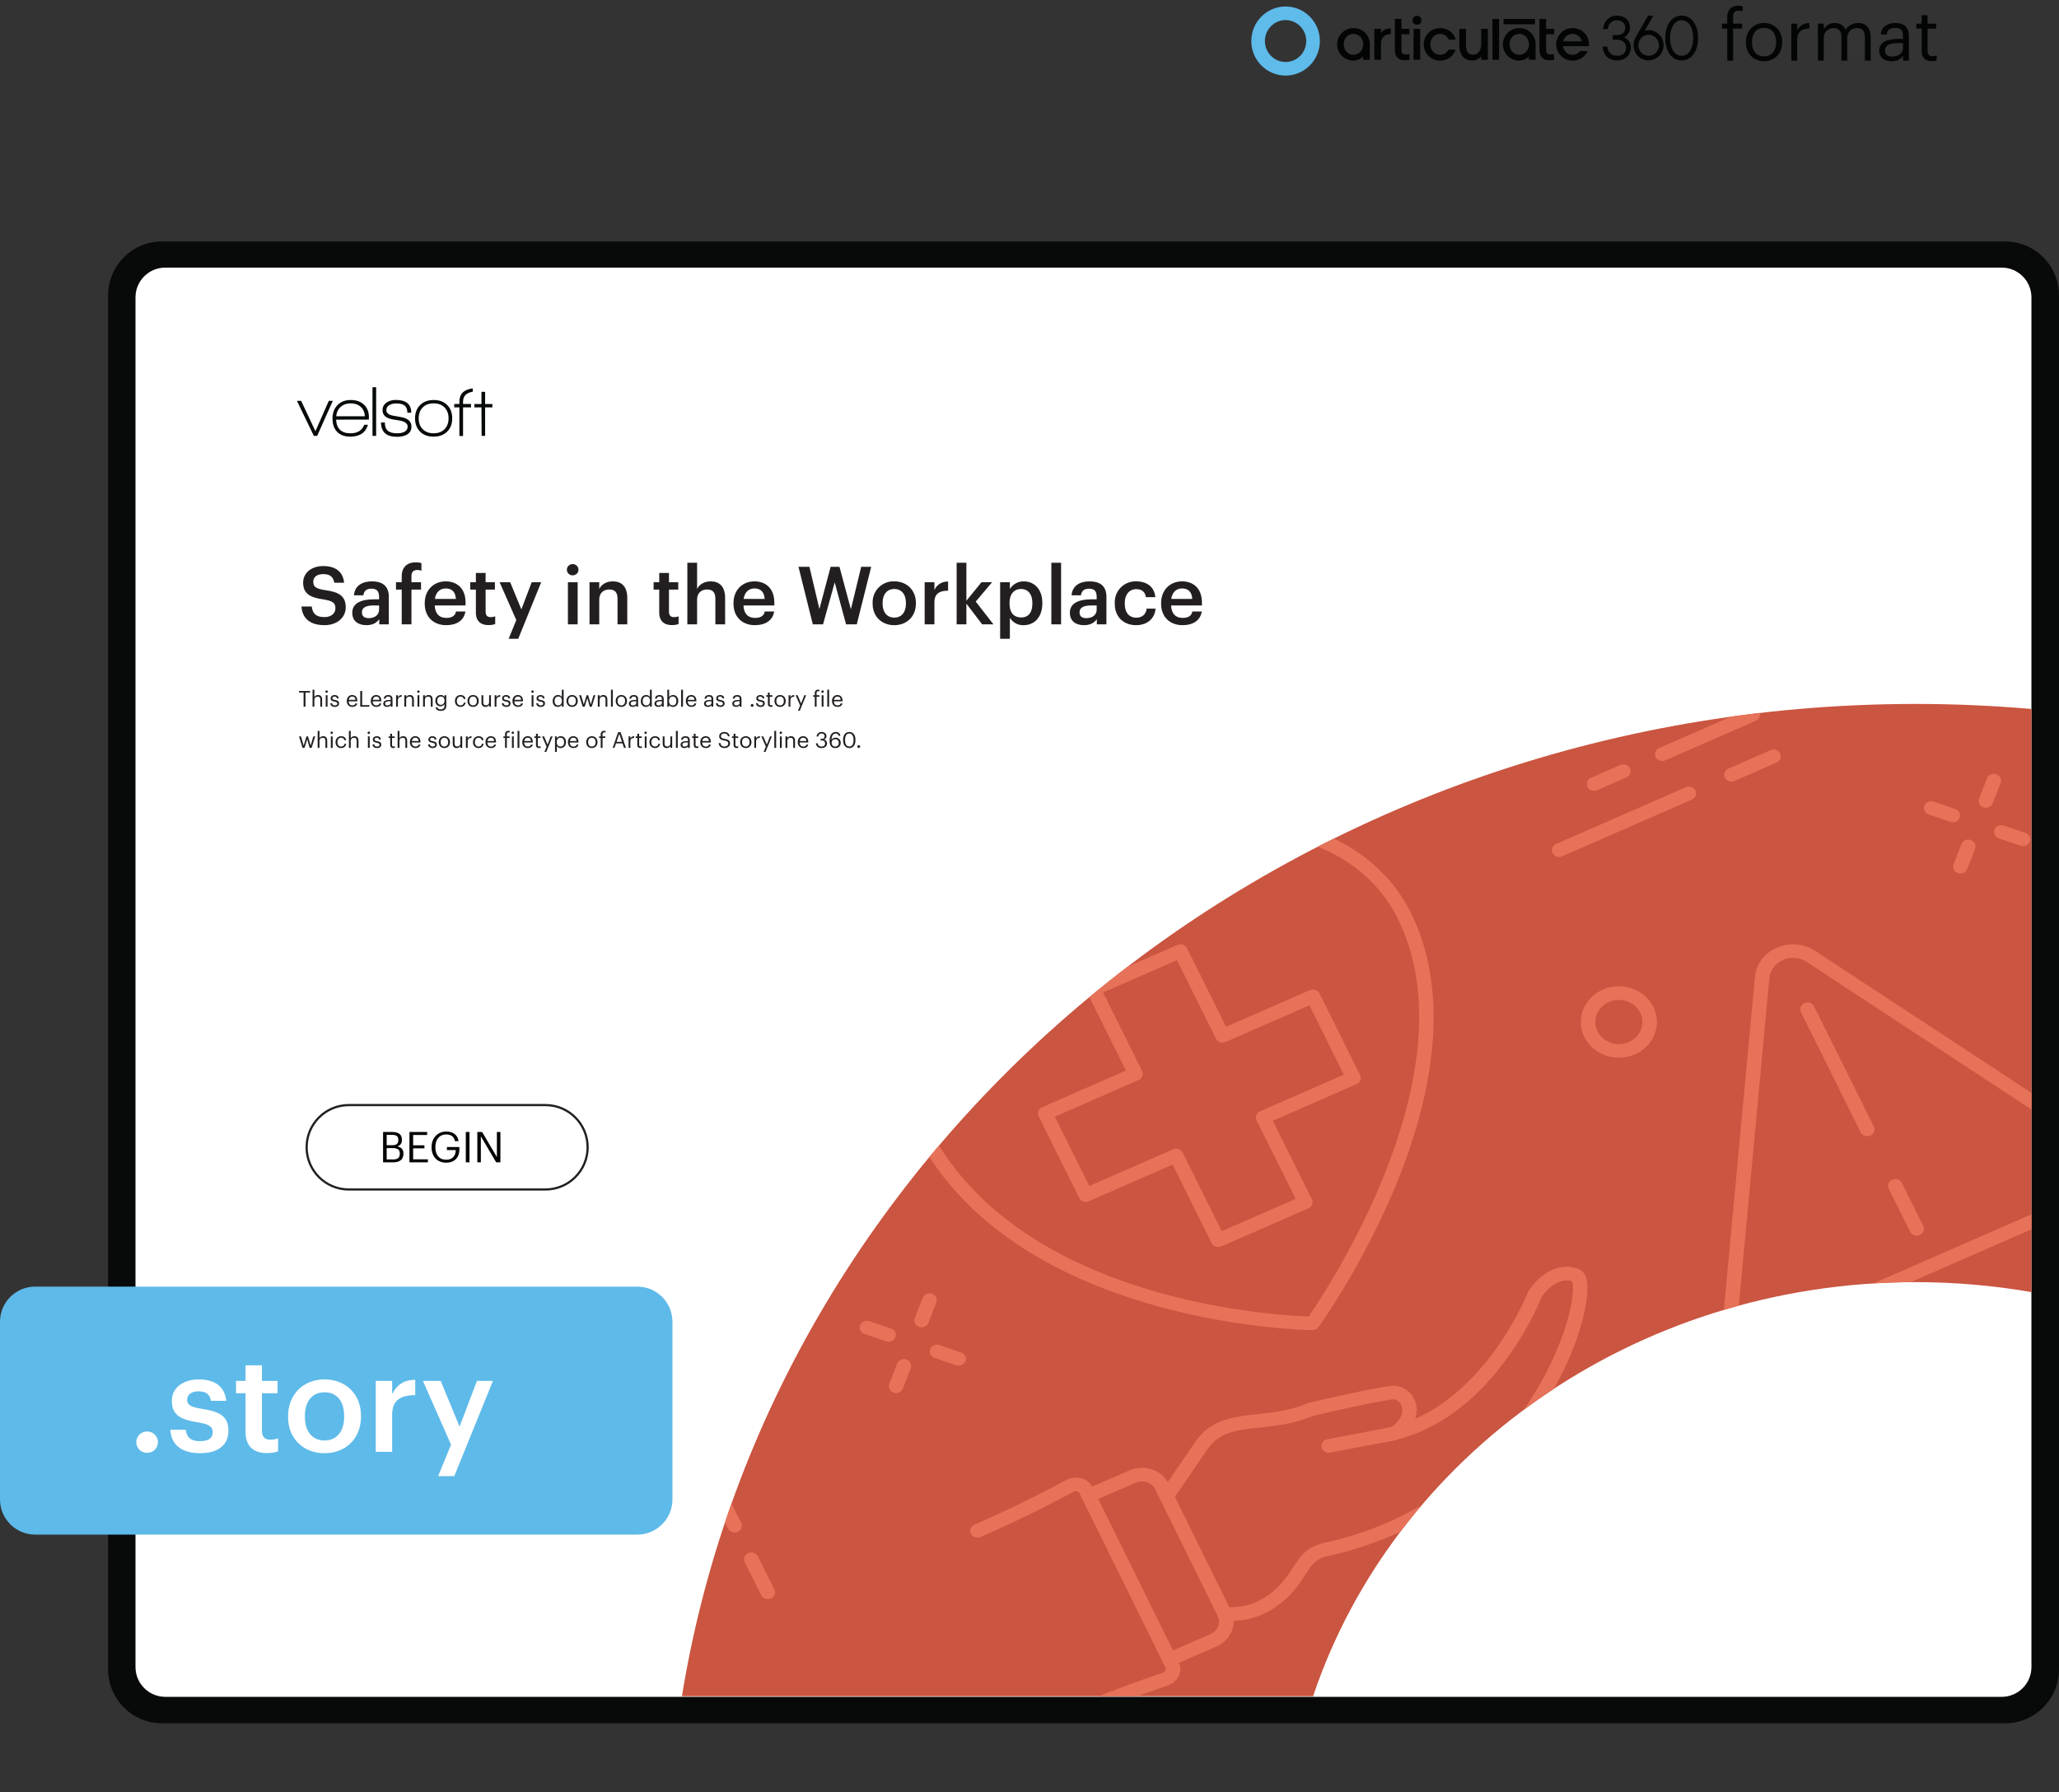<svg xmlns="http://www.w3.org/2000/svg" xmlns:xlink="http://www.w3.org/1999/xlink" width="1251.275" height="1089.232" viewBox="0 0 938.456 816.924"><rect x="0" y="0" width="938.456" height="816.924" fill="#333333" stroke="none"/><g data-name="Figure"><g data-name="PlacedPDF"><clipPath id="a"><path transform="matrix(1 0 0 -1 0 816.924)" d="M49.276 31.411h889.18v785.514H49.276z"></path></clipPath><g clip-path="url(#a)"><path d="M911.885 778.457H77.768c-11.98 0-21.694-9.713-21.694-21.694V136.61c0-11.982 9.713-21.695 21.694-21.695h834.117c11.981 0 21.694 9.713 21.694 21.695v620.153c0 11.98-9.713 21.694-21.694 21.694" fill="#fff"></path></g><path d="M144.555 198.683h-1.505l-7.719-15.962h1.93l6.51 13.836 6.083-13.836h1.831z" fill="#070a0a"></path><clipPath id="b"><path transform="matrix(1 0 0 -1 0 816.924)" d="M49.276 31.411h889.18v785.514H49.276z"></path></clipPath><g clip-path="url(#b)"><path d="M159.863 183.866c-1.854 0-3.375.523-4.563 1.57-1.19 1.047-1.88 2.486-2.077 4.318h13.083c-.11-1.832-.747-3.271-1.913-4.318-1.167-1.047-2.677-1.57-4.53-1.57m-6.672 7.425c.217 4.143 2.408 6.214 6.574 6.214 3.16 0 5.244-1.296 6.247-3.891h1.7c-.632 2.049-1.711 3.488-3.237 4.317-1.33.74-2.923 1.112-4.776 1.112-2.682 0-4.732-.774-6.15-2.322-1.33-1.44-1.994-3.435-1.994-5.986 0-2.507.757-4.536 2.273-6.084s3.527-2.322 6.035-2.322 4.514.703 6.018 2.109c1.505 1.407 2.258 3.299 2.258 5.675v1.145zM169.773 176.506h1.668v22.177h-1.668zM180.96 199.108c-4.864 0-7.295-2.18-7.295-6.542h1.734c0 1.723.446 2.977 1.341 3.762.893.785 2.311 1.177 4.252 1.177 1.308 0 2.388-.207 3.238-.62 1.047-.546 1.57-1.353 1.57-2.422 0-1.308-1.09-2.213-3.27-2.714-.154-.044-1.244-.219-3.272-.524-3.27-.5-4.906-1.919-4.906-4.252 0-1.526.654-2.715 1.962-3.566 1.112-.74 2.475-1.112 4.09-1.112 4.687 0 7.032 1.941 7.032 5.822h-1.767c0-1.482-.404-2.556-1.21-3.22-.807-.666-2.105-.999-3.892-.999-1.2 0-2.214.24-3.042.72-.96.567-1.44 1.352-1.44 2.355 0 1.308 1.07 2.148 3.206 2.518.567.11 1.722.317 3.467.622 3.184.545 4.776 1.995 4.776 4.35 0 1.657-.72 2.89-2.159 3.696-1.157.633-2.628.95-4.416.95M202.645 185.746c-1.2-1.254-2.867-1.88-5.004-1.88-2.094 0-3.751.615-4.972 1.847-1.222 1.232-1.831 2.895-1.831 4.99 0 2.07.615 3.722 1.847 4.954 1.232 1.232 2.884 1.847 4.956 1.847 2.07 0 3.723-.615 4.956-1.847 1.23-1.232 1.847-2.884 1.847-4.955 0-2.05-.6-3.702-1.8-4.956m-5.036 13.296c-2.595 0-4.65-.774-6.166-2.322s-2.273-3.554-2.273-6.018c0-2.552.779-4.585 2.339-6.1 1.559-1.516 3.614-2.274 6.165-2.274 2.552 0 4.596.758 6.133 2.273 1.538 1.516 2.307 3.55 2.307 6.101 0 2.55-.78 4.578-2.34 6.083-1.558 1.505-3.613 2.257-6.165 2.257M221.112 185.694v12.989h-1.602l-.066-12.99h-3.238v-1.536h3.238v-5.558h1.668v5.558h3.304v1.537zM211.051 183.08c0-2.543 1.472-4.048 4.416-4.518v-1.534c-4.055.51-6.084 2.526-6.084 6.052v1.047h-2.355v1.57h2.355v13.018h1.668v-13.018h3.631v-1.57h-3.63z" fill="#070a0a"></path><path d="M179.295 528.495c2.01 0 2.938-.89 2.938-2.571v-.077c0-1.702-.947-2.514-3.17-2.514h-2.823v5.162zm-.542-6.477c2.03 0 2.804-.734 2.804-2.436v-.077c0-1.566-.909-2.204-2.842-2.204h-2.475v4.717zm-4.156-6.032h4.156c2.572 0 4.447.851 4.447 3.577v.078c0 1.256-.503 2.377-2.088 2.918 2.011.484 2.765 1.508 2.765 3.306v.078c0 2.61-1.779 3.866-4.543 3.866h-4.737zM186.623 515.986h8.062v1.373h-6.38v4.697h5.143v1.373h-5.143v5.007h6.728v1.373h-8.41zM196.697 522.985v-.155c0-4.04 2.726-7.057 6.69-7.057 2.744 0 5.2 1.276 5.625 4.39h-1.682c-.387-2.204-1.895-3.056-3.905-3.056-3.17 0-4.988 2.32-4.988 5.704v.154c0 3.422 1.701 5.665 4.95 5.665 2.996 0 4.291-1.953 4.35-4.408h-4.04v-1.392h5.682v1.025c0 4.002-2.455 6.128-5.993 6.128-4.253 0-6.689-2.958-6.689-6.998M212.301 515.987h1.682v13.823h-1.682zM217.56 515.986h2.185l6.728 11.426v-11.426h1.604v13.823h-1.933l-6.98-11.85v11.85h-1.604z" fill="#030505"></path><path stroke-miterlimit="10" fill="none" stroke="#231f20" d="M158.987 542.19c-10.624 0-19.236-8.612-19.236-19.236s8.612-19.236 19.236-19.236h89.611c10.624 0 19.236 8.612 19.236 19.236s-8.612 19.236-19.236 19.236h-89.61z"></path><path d="M75.313 773.452c-7.428 0-13.555-6.05-13.555-13.555V135.533c0-7.429 6.05-13.555 13.555-13.555h837.03c7.428 0 13.554 6.05 13.554 13.555v624.364h.001c0 7.429-6.05 13.555-13.555 13.555zm863.144-12.368V134.576c0-13.555-11.028-24.506-24.506-24.506H73.781c-13.554 0-24.505 11.027-24.505 24.506v626.432c0 13.554 11.027 24.505 24.505 24.505h840.17c13.478 0 24.429-10.951 24.506-24.429" fill="#080909"></path></g><clipPath id="c"><path transform="matrix(1 0 0 -1 0 816.924)" d="M49.276 31.411h889.18v785.514H49.276z"></path></clipPath><g clip-path="url(#c)"><symbol id="d"><path d="M.075 0h.083v.453h.128v.07H.158v.094c0 .053.022.09.076.09A.163.163 0 0 0 .293.696v.07a.168.168 0 0 1-.062.01C.127.776.075.714.075.608V.523H0v-.07h.075V0z"></path></symbol><symbol id="e"><path d="M.257.069C.151.069.086.147.086.266v.008c0 .12.066.198.171.198.104 0 .171-.078.171-.199V.266C.428.148.362.069.257.069M.256 0c.149 0 .258.109.258.267v.008c0 .157-.109.266-.257.266C.109.541 0 .431 0 .274V.266C0 .113.107 0 .256 0z"></path></symbol><symbol id="f"><path d="M0 0h.083v.287c0 .129.067.162.172.167v.078C.161.529.116.488.083.429v.094H0V0z"></path></symbol><symbol id="g"><path d="M0 0h.083v.32c0 .094.07.14.138.14C.293.46.332.422.332.33V0h.083v.32c0 .094.07.14.138.14C.625.46.664.422.664.33V0h.083v.324c0 .152-.082.208-.176.208C.506.532.428.502.392.434.365.504.306.532.239.532A.17.17 0 0 1 .083.443v.08H0V0z"></path></symbol><symbol id="h"><path d="M.174 0c.077 0 .124.026.163.075V.009H.42v.345C.42.5.329.541.229.541.128.541.033.497.022.378h.083c.008.064.048.094.12.094.08 0 .112-.035.112-.118V.316H.262C.128.316 0 .275 0 .154 0 .047.077 0 .174 0m.008.066C.109.066.083.1.083.154c0 .077.077.103.182.103h.072V.192C.337.111.27.066.182.066z"></path></symbol><symbol id="i"><path d="M.216 0C.25 0 .27.005.287.011v.07A.17.17 0 0 0 .223.07C.181.07.158.095.158.146V.46H.28v.07H.158v.119H.075V.53H0V.46h.075V.138C.075.056.121 0 .216 0z"></path></symbol><use xlink:href="#d" transform="matrix(32.22 0 0 -32.22 784.82 27.627)" fill="#030505"></use><use xlink:href="#e" transform="matrix(32.22 0 0 -32.22 795.742 27.917)" fill="#030505"></use><use xlink:href="#f" transform="matrix(32.22 0 0 -32.22 816.46 27.627)" fill="#030505"></use><use xlink:href="#g" transform="matrix(32.22 0 0 -32.22 828.574 27.627)" fill="#030505"></use><use xlink:href="#h" transform="matrix(32.22 0 0 -32.22 856.51 27.917)" fill="#030505"></use><use xlink:href="#i" transform="matrix(32.22 0 0 -32.22 873.457 27.853)" fill="#030505"></use><path d="M740.277 16.994c1.298-.766 2.664-2.16 2.664-4.339 0-3.3-2.404-5.522-5.982-5.522-3.207 0-5.646 2.113-6.213 5.384l-.127.731h2.164l.106-.492c.478-2.19 1.998-3.497 4.07-3.497 2.27 0 3.785 1.365 3.785 3.396 0 2.292-1.796 3.334-3.567 3.334h-2.141v2.125h2.125c1.91 0 3.966 1.11 3.966 3.55 0 2.32-1.557 3.76-4.057 3.76-2.357 0-3.921-1.31-4.401-3.672l-.1-.497h-2.186l.11.717c.538 3.491 2.997 5.567 6.577 5.567 3.68 0 6.253-2.42 6.253-5.895.009-2.426-1.567-3.897-3.046-4.65M645.835 7.214a2.039 2.039 0 0 0-1.988 2.441 2.038 2.038 0 0 0 1.6 1.6 2.043 2.043 0 0 0 2.444-1.987 2.049 2.049 0 0 0-.599-1.456 2.049 2.049 0 0 0-1.457-.598M699.607 8.63h-14.323v2.427h14.323zM751.417 25.39c-2.608 0-4.654-2.09-4.654-4.76s2.046-4.774 4.654-4.774 4.687 2.104 4.687 4.787a4.604 4.604 0 0 1-1.334 3.35 4.673 4.673 0 0 1-1.534 1.034 4.728 4.728 0 0 1-1.82.363m0-11.667a6.365 6.365 0 0 0-1.787.265l3.974-6.854h-2.461l-5.32 9.229c-.904 1.656-1.255 2.866-1.255 4.267 0 3.875 3.013 6.91 6.856 6.91a7.021 7.021 0 0 0 4.839-2.076 6.872 6.872 0 0 0 1.992-4.833 6.871 6.871 0 0 0-1.992-4.832 7.017 7.017 0 0 0-4.84-2.076zM766.466 9.258c3.149 0 5.264 3.247 5.264 8.079 0 4.831-2.115 8.078-5.264 8.078-3.15 0-5.261-3.247-5.261-8.078 0-4.832 2.116-8.079 5.26-8.079m0-2.124c-4.464 0-7.465 4.101-7.465 10.203 0 6.101 3 10.203 7.466 10.203 4.465 0 7.466-4.099 7.466-10.203 0-6.105-3.001-10.203-7.466-10.203M629.739 14.649l-.297.349V13.17h-3.043v14.088h3.04V19.96c0-2.79 1.58-4.328 4.46-4.383v-2.598c-1.867.03-3.228.579-4.16 1.67M683.252 8.63h-3.039v18.628h3.039zM616.864 24.964c-2.5 0-4.384-2.043-4.384-4.75 0-2.705 1.885-4.75 4.384-4.75 2.499 0 4.44 2.045 4.44 4.75 0 2.707-1.91 4.75-4.44 4.75m0-12.163a7.422 7.422 0 0 0-5.247 2.172 7.41 7.41 0 0 0 0 10.484 7.426 7.426 0 0 0 5.247 2.17 6.255 6.255 0 0 0 4.44-1.938v1.569h3.043v-7.043c-.004-4.227-3.218-7.414-7.483-7.414M647.297 13.174h-3.04v14.084h3.04zM656.33 15.465a4.27 4.27 0 0 1 4.007 2.633h3.183c-.901-3.226-3.696-5.297-7.19-5.297a7.413 7.413 0 0 0-5.247 12.656 7.426 7.426 0 0 0 5.247 2.17c3.379 0 6.15-1.97 7.12-5.041h-3.232a4.263 4.263 0 0 1-3.888 2.378c-2.495 0-4.38-2.044-4.38-4.75s1.885-4.75 4.38-4.75M712.503 18.837l.07-.22a4.261 4.261 0 0 1 4.143-3.138 4.308 4.308 0 0 1 4.206 3.138l.066.22zm4.213-6.036a7.413 7.413 0 0 0-5.247 12.656 7.426 7.426 0 0 0 5.247 2.17c3.106 0 5.717-1.666 6.868-4.365h-3.399a4.221 4.221 0 0 1-3.469 1.702c-2.132 0-3.839-1.49-4.282-3.71l-.039-.2h11.751c.034-.28.052-.561.053-.843 0-4.223-3.218-7.41-7.483-7.41M638.778 8.63h-3.036v14.091c0 2.922 1.616 4.736 4.223 4.736a21.699 21.699 0 0 0 2.443-.182V24.65c-.648.098-1.3.156-1.955.174a1.745 1.745 0 0 1-1.689-1.852V15.65h3.644V13.17h-3.63zM704.704 8.63h-3.037v14.091c0 2.922 1.617 4.736 4.223 4.736a22.673 22.673 0 0 0 2.443-.178V24.65c-.647.098-1.3.156-1.954.174a1.744 1.744 0 0 1-1.69-1.852V15.65h3.658v-2.475h-3.643zM692.415 24.964c-2.499 0-4.384-2.043-4.384-4.75 0-2.705 1.885-4.75 4.384-4.75 2.499 0 4.443 2.045 4.443 4.75 0 2.707-1.913 4.75-4.443 4.75m0-12.163a7.42 7.42 0 0 0-7.421 7.414 7.414 7.414 0 0 0 7.421 7.413 6.247 6.247 0 0 0 4.443-1.94v1.57h3.039v-7.043c0-4.227-3.217-7.414-7.482-7.414M675.107 20.134c0 3.253-1.899 4.795-3.734 4.795-2.792 0-3.194-2.295-3.194-4.743v-7.012h-3.04v7.776c0 3.438 1.801 6.664 5.912 6.664a5.152 5.152 0 0 0 4.053-1.932v1.562h3.036v-14.07h-3.036z" fill="#030505"></path><path d="M585.946 28.254c5.205 0 9.424-4.275 9.424-9.548s-4.219-9.548-9.424-9.548c-5.205 0-9.424 4.275-9.424 9.548s4.22 9.548 9.424 9.548m0 6.2c8.63 0 15.624-7.051 15.624-15.748 0-8.698-6.995-15.748-15.624-15.748-8.629 0-15.624 7.05-15.624 15.748 0 8.697 6.995 15.748 15.624 15.748" fill="#5ebbea" fill-rule="evenodd"></path></g></g><g data-name="Figure"><clipPath id="j"><path transform="matrix(1 0 0 -1 0 816.924)" d="M873.056 496.049c-284.691 0-520.524-196.183-562.245-452.283H598.49c36.764 109.403 145.786 188.733 274.566 188.733 18.053 0 35.716-1.56 52.847-4.543v265.807a611.565 611.565 0 0 1-52.847 2.286z"></path></clipPath><g clip-path="url(#j)"><path d="M940.44 274.78H306.974v586.877h633.468z" fill="#ca5540"></path><path d="M349.923 728.907c-1.248 0-2.444-.664-3.005-1.797l-7.49-15.068c-.772-1.558-.055-3.408 1.608-4.134 1.632-.724 3.627-.054 4.405 1.505l7.488 15.068c.773 1.558.056 3.409-1.606 4.135-.45.198-.929.291-1.4.291M404.99 611.618c-.376 0-.76-.061-1.136-.189l-9.864-3.367c-1.72-.588-2.609-2.373-1.982-3.988.626-1.613 2.513-2.448 4.253-1.86l9.864 3.368c1.72.588 2.609 2.373 1.983 3.988-.493 1.263-1.762 2.048-3.118 2.048M436.93 622.522c-.375 0-.76-.06-1.135-.189l-9.864-3.367c-1.72-.588-2.609-2.373-1.982-3.988.63-1.613 2.521-2.45 4.253-1.859l9.864 3.368c1.72.587 2.609 2.373 1.983 3.987-.492 1.263-1.762 2.048-3.118 2.048M408.419 634.993c-.376 0-.76-.061-1.136-.19-1.72-.587-2.609-2.373-1.983-3.987l3.594-9.253c.63-1.613 2.53-2.449 4.254-1.859 1.718.588 2.608 2.374 1.982 3.988l-3.593 9.253c-.492 1.263-1.762 2.048-3.118 2.048M420.045 605.032c-.376 0-.76-.06-1.136-.188-1.72-.589-2.609-2.374-1.983-3.989l3.594-9.252c.63-1.613 2.526-2.45 4.254-1.858 1.718.588 2.608 2.374 1.982 3.988l-3.593 9.252c-.492 1.263-1.762 2.047-3.118 2.047M890.083 374.8c-.375 0-.76-.06-1.135-.189l-9.864-3.367c-1.72-.588-2.609-2.373-1.982-3.988.626-1.613 2.53-2.45 4.254-1.859l9.863 3.368c1.72.587 2.609 2.373 1.983 3.988-.493 1.262-1.763 2.047-3.119 2.047M922.02 385.704c-.376 0-.76-.06-1.135-.188l-9.864-3.367c-1.72-.588-2.61-2.374-1.983-3.988.63-1.614 2.522-2.448 4.254-1.86l9.864 3.368c1.719.587 2.609 2.373 1.982 3.987-.492 1.264-1.762 2.048-3.118 2.048M893.512 398.175c-.375 0-.76-.061-1.135-.189-1.72-.587-2.609-2.373-1.983-3.987l3.59-9.252c.63-1.614 2.526-2.45 4.253-1.86 1.72.587 2.608 2.372 1.982 3.987l-3.588 9.253c-.493 1.263-1.762 2.048-3.119 2.048M905.138 368.215c-.375 0-.76-.06-1.135-.188-1.72-.588-2.609-2.373-1.983-3.988l3.59-9.253c.63-1.613 2.526-2.447 4.253-1.86 1.72.588 2.608 2.373 1.982 3.988l-3.588 9.253c-.493 1.263-1.763 2.048-3.119 2.048M737.847 455.793c-1.542 0-3.08.317-4.518.947-5.355 2.341-7.683 8.331-5.186 13.352 2.5 5.018 8.896 7.205 14.234 4.86 2.596-1.134 4.565-3.148 5.54-5.67.981-2.522.852-5.25-.358-7.681v-.002c-1.209-2.432-3.355-4.277-6.042-5.195a11.356 11.356 0 0 0-3.67-.611m.034 26.32c-6.534.001-12.809-3.478-15.75-9.39-4.042-8.132-.276-17.831 8.391-21.623a18.289 18.289 0 0 1 13.263-.542c4.353 1.486 7.83 4.474 9.786 8.413 1.96 3.938 2.168 8.355.583 12.44-1.585 4.083-4.772 7.344-8.97 9.18a18.213 18.213 0 0 1-7.303 1.523M710.622 390.628c-1.253 0-2.45-.665-3.01-1.797-.774-1.557-.057-3.408 1.602-4.134l59.157-25.875c1.667-.732 3.637-.049 4.41 1.504.773 1.558.056 3.409-1.603 4.135l-59.157 25.875a3.497 3.497 0 0 1-1.4.292M789.196 356.26c-1.252 0-2.449-.665-3.01-1.797-.773-1.557-.056-3.408 1.602-4.134l19.136-8.372c1.65-.725 3.637-.055 4.41 1.504.773 1.557.056 3.409-1.602 4.135l-19.137 8.372a3.497 3.497 0 0 1-1.399.292M757.614 346.89c-1.249 0-2.445-.664-3.006-1.796-.773-1.557-.056-3.408 1.602-4.134l41.252-18.043c1.65-.726 3.632-.054 4.41 1.505.773 1.557.056 3.408-1.603 4.134l-41.252 18.043a3.502 3.502 0 0 1-1.404.292M726.553 360.477c-1.248 0-2.444-.665-3.005-1.797-.773-1.557-.056-3.408 1.602-4.134l13.344-5.838c1.65-.726 3.637-.055 4.41 1.504.773 1.558.056 3.41-1.602 4.135l-13.345 5.838a3.502 3.502 0 0 1-1.404.292M531.741 685.15c-.613 0-1.235-.159-1.788-.493-1.542-.929-1.986-2.853-.997-4.3l15.771-23.038c7.152-10.452 17.551-11.57 28.555-12.755 7.252-.78 14.753-1.588 22.652-4.936.181-.078.376-.14.57-.185 0 0 14.503-3.354 19.361-4.363 18.225-3.784 19.646-3.568 20.238-3.47 4.931.8 8.538 4.215 9.414 8.914.929 4.973-1.42 11.743-8.75 15.656a3.49 3.49 0 0 1-.984.345l-29.553 5.616c-1.788.335-3.546-.746-3.908-2.432-.363-1.684.798-3.326 2.595-3.667l29-5.511c4.194-2.431 5.576-6.202 5.066-8.936-.224-1.195-1.006-3.242-3.74-3.804-2.021.186-11.712 2.07-17.944 3.365-4.418.916-16.856 3.785-18.916 4.26-8.741 3.65-17.024 4.542-24.345 5.33-10.61 1.141-18.276 1.966-23.73 9.935l-15.773 23.04c-.63.925-1.702 1.43-2.794 1.43" fill="#e67259"></path><path d="M561.64 738.794c-1.27 0-2.575-.067-3.918-.21-1.818-.194-3.126-1.735-2.92-3.443.204-1.707 1.802-2.935 3.672-2.74C577.73 734.457 588 716.49 588.1 716.308l3.796-5.563c2.565-3.754 6.595-6.386 11.34-7.41 67.157-14.475 95.984-64.582 105.26-85.453 8.405-18.91 9.122-31.277 8.012-33.873-4.319-1.416-9.795 1.412-13.859 7.187-2.068 5.182-23.7 56.661-69.483 65.826-1.805.357-3.555-.712-3.935-2.393-.384-1.68.76-3.333 2.553-3.692 43.571-8.723 64.556-61.674 64.763-62.208.086-.217.194-.426.328-.62 6.146-8.969 15.077-12.756 22.73-9.64 3.196 1.297 4.413 5.339 3.727 12.357-2.911 29.763-36.822 100.943-118.61 118.573-3.044.657-5.618 2.328-7.242 4.706l-3.653 5.33c-.333.623-11.078 19.357-32.188 19.36" fill="#e67259"></path><path d="M533.015 759.515c-1.252 0-2.449-.669-3.01-1.805-.769-1.56-.048-3.408 1.615-4.13l19.845-8.614c1.714-.746 3.031-2.027 3.705-3.608.647-1.52.617-3.138-.082-4.558l-28.69-58.154c-1.48-2.996-5.523-4.2-8.982-2.692l-19.845 8.614c-1.68.719-3.636.043-4.405-1.517-.768-1.559-.043-3.408 1.616-4.13l19.844-8.614c6.793-2.947 14.774-.384 17.793 5.725l28.69 58.154c1.476 2.988 1.554 6.356.22 9.482-1.305 3.063-3.819 5.53-7.083 6.945l-19.836 8.613a3.514 3.514 0 0 1-1.395.289M543.082 384.249h.043zm-57.551 35.323c-10.046 0-20.026 2.04-29.255 6.079-16.86 7.374-29.648 20.464-36.01 36.86-6.365 16.396-5.536 34.134 2.324 49.947 40.013 80.49 157.944 87.075 173.884 87.593 8.953-12.991 74.774-112.551 40.557-181.387-16.23-32.644-57.745-46.816-92.545-31.596-15.522 6.788-27.791 18.72-34.55 33.599-.665 1.46-2.393 2.22-4.017 1.756a74.367 74.367 0 0 0-20.388-2.851m112.705 186.744h-.017c-1.37-.007-137.154-1.736-181.64-91.228-8.612-17.32-9.515-36.747-2.549-54.705 6.97-17.958 20.976-32.295 39.439-40.372 16.126-7.051 34.33-8.546 51.56-4.29 7.606-15.126 20.527-27.24 36.65-34.291 38.125-16.677 83.592-1.146 101.364 34.604 15.81 31.81 13.509 74.624-6.664 123.814-15.129 36.886-35.198 64.825-35.396 65.103-.618.854-1.646 1.365-2.747 1.365" fill="#e67259"></path><path d="M536.06 523.602c.384 0 .768.062 1.135.187a3.252 3.252 0 0 1 1.87 1.609l17.798 35.804 33.66-14.724-17.798-35.803a2.947 2.947 0 0 1-.112-2.378 3.204 3.204 0 0 1 1.715-1.756l38.173-16.696-15.694-31.573-38.17 16.695c-1.662.724-3.64.054-4.409-1.505l-17.797-35.801-33.66 14.723 17.793 35.802c.773 1.557.056 3.408-1.602 4.134l-38.169 16.695 15.694 31.573 38.169-16.695a3.518 3.518 0 0 1 1.404-.291m19.2 44.845c-.384 0-.768-.062-1.135-.188a3.247 3.247 0 0 1-1.87-1.608l-17.798-35.804-38.168 16.695c-1.672.73-3.64.05-4.41-1.504l-18.501-37.213a2.95 2.95 0 0 1-.113-2.379 3.207 3.207 0 0 1 1.715-1.755l38.169-16.696-17.793-35.801c-.773-1.558-.056-3.408 1.602-4.134l39.672-17.353c1.654-.725 3.636-.055 4.41 1.505l17.797 35.801 38.168-16.695c1.65-.726 3.637-.054 4.41 1.504l18.5 37.213c.372.748.411 1.604.113 2.38a3.207 3.207 0 0 1-1.714 1.755l-38.174 16.695 17.798 35.803c.773 1.558.056 3.409-1.602 4.135l-39.672 17.352a3.51 3.51 0 0 1-1.404.292M851.058 517.918c-1.249 0-2.445-.664-3.006-1.796l-27.225-54.76c-.774-1.557-.057-3.408 1.602-4.134 1.65-.726 3.636-.054 4.41 1.504l27.224 54.76c.773 1.557.056 3.408-1.602 4.134a3.502 3.502 0 0 1-1.404.292M873.588 563.232c-1.252 0-2.449-.665-3.01-1.797l-9.747-19.601c-.773-1.558-.056-3.409 1.602-4.135 1.663-.733 3.636-.049 4.41 1.505l9.746 19.6c.774 1.558.057 3.41-1.601 4.136a3.497 3.497 0 0 1-1.4.292M368.27 466.49c3.931-4.675 4.985-11.214 2.124-16.97a16.241 16.241 0 0 0-2.123-3.23zM337.84 694.124l-12.45-25.04v14.722l6.438 12.948c.561 1.132 1.758 1.797 3.01 1.797.467 0 .946-.094 1.4-.292 1.658-.727 2.375-2.578 1.602-4.135" fill="#e67259"></path><path d="m934.44 549.755-126.47 55.316c-3.55 1.557-7.606 1.227-10.823-.888-3.217-2.114-4.936-5.567-4.595-9.239l13.897-148.976c.342-3.671 2.674-6.793 6.233-8.35a11.508 11.508 0 0 1 4.616-.971c2.181 0 4.336.627 6.21 1.859l110.932 72.859v-7.599l-107.122-70.358c-5.187-3.404-11.704-3.938-17.44-1.43-5.735 2.51-9.488 7.536-10.036 13.447l-13.898 148.977c-.552 5.913 2.216 11.475 7.398 14.88a18.201 18.201 0 0 0 10.002 2.992c2.514 0 5.04-.517 7.433-1.564l123.663-54.088zM537.213 757.508l-39.214-79.481c-1.041-2.107-3.006-3.65-5.398-4.232-2.29-.556-4.747-.215-6.927.968a540.83 540.83 0 0 1-41.564 20.195c-1.658.722-2.384 2.571-1.615 4.13.769 1.56 2.738 2.239 4.405 1.518a547.625 547.625 0 0 0 42.086-20.454c.652-.353 1.356-.478 1.947-.334.484.117.834.393 1.046.822l39.214 79.48c.211.43.207.86-.01 1.28-.258.509-.82.938-1.532 1.177a554.97 554.97 0 0 0-43.86 16.858c-.554.24-.992.613-1.317 1.052h15.018a548.37 548.37 0 0 1 32.392-12.051c2.375-.795 4.25-2.333 5.277-4.33a7.266 7.266 0 0 0 .052-6.598" fill="#e67259"></path></g></g><symbol id="k"><path d="M.287 0C.445 0 .55.097.55.221.55.364.463.412.295.435.171.453.147.482.147.54c0 .055.042.094.123.094.082 0 .125-.032.138-.107H.53C.516.664.424.734.27.734.121.734.021.646.021.529.021.395.102.343.273.32.389.301.422.276.422.21S.366.1.287.1C.166.1.137.16.128.232H0C.01.097.092 0 .287 0z"></path></symbol><symbol id="l"><path d="M.175 0c.08 0 .126.029.16.074V.01h.119v.343c0 .143-.092.191-.209.191C.128.544.031.493.021.371h.117c.006.052.037.082.1.082.071 0 .095-.035.095-.105V.321H.268C.118.321 0 .277 0 .155 0 .046.079 0 .175 0m.029.087C.144.087.12.116.12.16c0 .064.059.085.151.085h.062V.193C.333.126.278.087.204.087z"></path></symbol><symbol id="m"><path d="M.071 0h.121v.432h.119v.091H.192v.075c0 .045.02.077.069.077A.166.166 0 0 0 .316.666V.76a.205.205 0 0 1-.069.01C.135.77.071.708.071.593v-.07H0V.432h.071V0z"></path></symbol><symbol id="n"><path d="M.265 0c.134 0 .223.06.24.17H.388C.379.119.341.09.268.09c-.09 0-.14.056-.144.155h.383V.28C.507.467.39.544.26.544.111.544 0 .436 0 .274V.266C0 .101.111 0 .265 0M.126.326c.012.081.061.13.134.13.075 0 .121-.04.127-.13H.126z"></path></symbol><symbol id="o"><path d="M.228 0C.265 0 .291.006.31.013v.096a.149.149 0 0 0-.059-.01c-.038 0-.06.021-.06.067v.275h.115v.091H.191v.115H.07V.532H0V.441h.07V.155C.07.056.124 0 .228 0z"></path></symbol><symbol id="p"><path d="M.112 0h.119l.285.702H.398L.27.365.131.702H0l.207-.47L.112 0z"></path></symbol><symbol id="q"><path d="M0 0z"></path></symbol><symbol id="r"><path d="M.013 0h.121v.523H.013V0m.059.609c.04 0 .072.03.072.069a.07.07 0 0 1-.072.07A.07.07 0 0 1 0 .678.07.07 0 0 1 .072.609z"></path></symbol><symbol id="s"><path d="M0 0h.121v.308c0 .083.055.125.123.125.072 0 .104-.036.104-.115V0h.121v.329C.469.473.395.534.29.534.204.534.146.491.121.44v.083H0V0z"></path></symbol><symbol id="t"><path d="M0 0h.121v.308c0 .083.055.125.123.125.072 0 .104-.036.104-.115V0h.121v.329C.469.473.395.534.29.534.204.534.146.491.121.44v.325H0V0z"></path></symbol><symbol id="u"><path d="M.178 0h.127L.45.521.591 0h.133l.179.715H.779L.651.187.509.715h-.11L.26.19.136.715H0L.178 0z"></path></symbol><symbol id="v"><path d="M.269.094C.177.094.124.161.124.268v.008c0 .108.055.173.145.173S.413.383.413.275V.268C.413.161.359.094.269.094M.268 0c.154 0 .269.106.269.269v.008c0 .16-.115.267-.268.267A.259.259 0 0 1 0 .274V.266C0 .107.114 0 .268 0z"></path></symbol><symbol id="w"><path d="M0 0h.121v.272c0 .111.064.145.17.146v.113a.174.174 0 0 1-.17-.106v.098H0V0z"></path></symbol><symbol id="x"><path d="M0 0h.121v.257L.317 0h.14l-.22.283.203.24H.308L.121.293v.472H0V0z"></path></symbol><symbol id="y"><path d="M0 0h.121v.261A.19.19 0 0 1 .292.169c.135 0 .232.102.232.27v.008c0 .169-.101.266-.232.266A.202.202 0 0 1 .121.618v.084H0V0m.262.265C.174.265.117.32.117.437v.008c0 .116.06.173.144.173C.34.618.4.561.4.445V.437C.4.325.351.265.262.265z"></path></symbol><symbol id="z"><path d="M0 0h.121v.765H0V0z"></path></symbol><symbol id="A"><path d="M.264 0c.142 0 .233.085.242.205H.395C.388.131.333.093.269.093.18.093.124.153.124.267v.008c0 .108.059.172.142.172.064 0 .11-.029.12-.099h.117C.489.492.38.544.264.544A.258.258 0 0 1 0 .273V.265C0 .098.114 0 .264 0z"></path></symbol><use xlink:href="#k" transform="matrix(36.704 0 0 -36.704 137.395 284.963)" fill="#231f20"></use><use xlink:href="#l" transform="matrix(36.704 0 0 -36.704 160.555 284.963)" fill="#231f20"></use><use xlink:href="#m" transform="matrix(36.704 0 0 -36.704 180.485 284.596)" fill="#231f20"></use><use xlink:href="#n" transform="matrix(36.704 0 0 -36.704 193.589 284.963)" fill="#231f20"></use><use xlink:href="#o" transform="matrix(36.704 0 0 -36.704 214.327 284.926)" fill="#231f20"></use><use xlink:href="#p" transform="matrix(36.704 0 0 -36.704 227.724 291.166)" fill="#231f20"></use><use xlink:href="#q" transform="matrix(36.704 0 0 -36.704 247.36 284.596)" fill="#231f20"></use><use xlink:href="#r" transform="matrix(36.704 0 0 -36.704 258.371 284.596)" fill="#231f20"></use><use xlink:href="#s" transform="matrix(36.704 0 0 -36.704 268.685 284.596)" fill="#231f20"></use><use xlink:href="#q" transform="matrix(36.704 0 0 -36.704 288.359 284.596)" fill="#231f20"></use><use xlink:href="#o" transform="matrix(36.704 0 0 -36.704 297.902 284.926)" fill="#231f20"></use><use xlink:href="#t" transform="matrix(36.704 0 0 -36.704 313.28 284.596)" fill="#231f20"></use><use xlink:href="#n" transform="matrix(36.704 0 0 -36.704 334.312 284.963)" fill="#231f20"></use><use xlink:href="#q" transform="matrix(36.704 0 0 -36.704 354.243 284.596)" fill="#231f20"></use><use xlink:href="#u" transform="matrix(36.704 0 0 -36.704 363.932 284.596)" fill="#231f20"></use><use xlink:href="#v" transform="matrix(36.704 0 0 -36.704 397.737 284.963)" fill="#231f20"></use><use xlink:href="#w" transform="matrix(36.704 0 0 -36.704 421.448 284.596)" fill="#231f20"></use><use xlink:href="#x" transform="matrix(36.704 0 0 -36.704 436.02 284.596)" fill="#231f20"></use><use xlink:href="#y" transform="matrix(36.704 0 0 -36.704 455.84 291.166)" fill="#231f20"></use><use xlink:href="#z" transform="matrix(36.704 0 0 -36.704 479.183 284.596)" fill="#231f20"></use><use xlink:href="#l" transform="matrix(36.704 0 0 -36.704 487.625 284.963)" fill="#231f20"></use><use xlink:href="#A" transform="matrix(36.704 0 0 -36.704 508.106 284.963)" fill="#231f20"></use><use xlink:href="#n" transform="matrix(36.704 0 0 -36.704 529.211 284.963)" fill="#231f20"></use></g><g data-name="P"><symbol id="B"><path d="M.208 0h.087v.644h.208v.071H0V.644h.208V0z"></path></symbol><symbol id="C"><path d="M0 0h.083v.317c0 .094.069.143.146.143C.313.46.352.419.352.327V0h.083v.321c0 .152-.076.211-.184.211C.165.532.107.489.083.44v.333H0V0z"></path></symbol><symbol id="D"><path d="M.015 0h.083v.523H.015V0m.04.632c.03 0 .055.025.055.055S.085.742.055.742A.055.055 0 0 1 0 .687C0 .657.025.632.055.632z"></path></symbol><symbol id="E"><path d="M.205 0c.127 0 .192.064.192.159C.397.27.321.294.213.314.117.331.091.35.091.397c0 .045.039.075.099.075C.256.472.288.447.3.39h.08C.366.503.285.541.191.541.109.541.014.491.014.394.014.303.06.265.196.24.277.225.318.207.318.152.318.096.283.069.204.069.12.069.087.108.081.17H0C.005.063.08 0 .205 0z"></path></symbol><symbol id="F"><path d="M0 0z"></path></symbol><symbol id="G"><path d="M.253 0c.118 0 .205.055.223.16H.393C.382.099.335.069.254.069.147.069.09.135.086.254H.48v.027c0 .187-.114.26-.235.26C.101.541 0 .431 0 .273V.265C0 .104.105 0 .253 0M.089.321C.103.414.16.472.245.472c.086 0 .142-.043.15-.151H.089z"></path></symbol><symbol id="H"><path d="M0 0h.414v.071H.087v.644H0V0z"></path></symbol><symbol id="I"><path d="M.174 0c.077 0 .124.026.163.075V.009H.42v.345C.42.5.329.541.229.541.128.541.033.497.022.378h.083c.008.064.048.094.12.094.08 0 .112-.035.112-.118V.316H.262C.128.316 0 .275 0 .154 0 .047.077 0 .174 0m.008.066C.109.066.083.1.083.154c0 .077.077.103.182.103h.072V.192C.337.111.27.066.182.066z"></path></symbol><symbol id="J"><path d="M0 0h.083v.287c0 .129.067.162.172.167v.078C.161.529.116.488.083.429v.094H0V0z"></path></symbol><symbol id="K"><path d="M0 0h.083v.317c0 .094.069.143.146.143C.313.46.352.419.352.327V0h.083v.321c0 .152-.076.211-.184.211C.165.532.107.489.083.44v.083H0V0z"></path></symbol><symbol id="L"><path d="M.248 0c.146 0 .249.074.25.226v.488H.415V.63a.187.187 0 0 1-.171.093C.1.723 0 .605 0 .463V.456C0 .312.101.208.238.208c.076 0 .147.048.177.099V.231C.415.119.35.07.247.07.158.07.108.101.096.161H.011C.025.073.093 0 .248 0M.247.277C.159.277.086.345.086.459v.008c0 .11.062.187.166.187.102 0 .166-.068.166-.185V.462C.418.345.344.277.247.277z"></path></symbol><symbol id="M"><path d="M.256 0c.126 0 .217.084.228.197H.407C.398.112.331.069.257.069.156.069.086.137.086.265v.008c0 .123.073.199.168.199.072 0 .132-.031.145-.114h.082C.465.491.363.541.254.541.114.541 0 .433 0 .273V.265C0 .103.11 0 .256 0z"></path></symbol><symbol id="N"><path d="M.257.069C.151.069.086.147.086.266v.008c0 .12.066.198.171.198.104 0 .171-.078.171-.199V.266C.428.148.362.069.257.069M.256 0c.149 0 .258.109.258.267v.008c0 .157-.109.266-.257.266C.109.541 0 .431 0 .274V.266C0 .113.107 0 .256 0z"></path></symbol><symbol id="O"><path d="M.182 0c.084 0 .142.043.166.092V.009h.083v.523H.348V.215C.348.121.278.072.204.072.122.072.083.113.083.205v.327H0V.201C0 .057.078 0 .182 0z"></path></symbol><symbol id="P"><path d="M.236 0a.22.22 0 0 1 .179.099v-.09h.083v.773H.415V.448a.187.187 0 0 1-.171.093C.1.541 0 .428 0 .268V.26C0 .097.099 0 .236 0m.009.069C.157.069.086.132.086.264v.008c0 .127.062.2.166.2.102 0 .166-.063.166-.197V.267C.418.133.342.069.245.069z"></path></symbol><symbol id="Q"><path d="M.161 0h.091l.122.392L.483 0h.092l.163.523H.653L.53.102.411.523H.339L.212.102.09.523H0L.161 0z"></path></symbol><symbol id="R"><path d="M0 0h.084v.773H0V0z"></path></symbol><symbol id="S"><path d="M.26 0c.144 0 .238.11.238.27v.008C.498.441.397.541.26.541A.215.215 0 0 1 .083.444v.338H0V.009h.083v.086A.2.2 0 0 1 .26 0M.252.069C.15.069.08.132.08.266v.008c0 .134.074.198.171.198.088 0 .161-.066.161-.198V.266C.412.139.356.069.252.069z"></path></symbol><symbol id="T"><path d="M.064 0c.035 0 .064.028.064.064a.064.064 0 0 1-.064.064A.064.064 0 0 1 0 .064C0 .028.029 0 .064 0z"></path></symbol><symbol id="U"><path d="M.216 0C.25 0 .27.005.287.011v.07A.17.17 0 0 0 .223.07C.181.07.158.095.158.146V.46H.28v.07H.158v.119H.075V.53H0V.46h.075V.138C.075.056.121 0 .216 0z"></path></symbol><symbol id="V"><path d="M.106 0H.19l.289.705H.394L.249.33l-.16.375H0L.205.236.106 0z"></path></symbol><symbol id="W"><path d="M.075 0h.083v.453h.128v.07H.158v.094c0 .053.021.09.074.09A.138.138 0 0 0 .286.698v.07a.147.147 0 0 1-.057.008C.126.776.075.714.075.608V.523H0v-.07h.075V0z"></path></symbol><use xlink:href="#B" transform="matrix(10.009 0 0 -10.009 136.29 322.13)" fill="#231f20"></use><use xlink:href="#C" transform="matrix(10.009 0 0 -10.009 142.456 322.13)" fill="#231f20"></use><use xlink:href="#D" transform="matrix(10.009 0 0 -10.009 148.31 322.13)" fill="#231f20"></use><use xlink:href="#E" transform="matrix(10.009 0 0 -10.009 150.563 322.22)" fill="#231f20"></use><use xlink:href="#F" transform="matrix(10.009 0 0 -10.009 154.957 322.13)" fill="#231f20"></use><use xlink:href="#G" transform="matrix(10.009 0 0 -10.009 158.06 322.22)" fill="#231f20"></use><use xlink:href="#H" transform="matrix(10.009 0 0 -10.009 164.195 322.13)" fill="#231f20"></use><use xlink:href="#G" transform="matrix(10.009 0 0 -10.009 168.998 322.22)" fill="#231f20"></use><use xlink:href="#I" transform="matrix(10.009 0 0 -10.009 174.693 322.22)" fill="#231f20"></use><use xlink:href="#J" transform="matrix(10.009 0 0 -10.009 180.529 322.13)" fill="#231f20"></use><use xlink:href="#K" transform="matrix(10.009 0 0 -10.009 184.292 322.13)" fill="#231f20"></use><use xlink:href="#D" transform="matrix(10.009 0 0 -10.009 190.147 322.13)" fill="#231f20"></use><use xlink:href="#K" transform="matrix(10.009 0 0 -10.009 192.83 322.13)" fill="#231f20"></use><use xlink:href="#L" transform="matrix(10.009 0 0 -10.009 198.425 324.041)" fill="#231f20"></use><use xlink:href="#F" transform="matrix(10.009 0 0 -10.009 204.25 322.13)" fill="#231f20"></use><use xlink:href="#M" transform="matrix(10.009 0 0 -10.009 207.352 322.22)" fill="#231f20"></use><use xlink:href="#N" transform="matrix(10.009 0 0 -10.009 213.058 322.22)" fill="#231f20"></use><use xlink:href="#O" transform="matrix(10.009 0 0 -10.009 219.443 322.22)" fill="#231f20"></use><use xlink:href="#J" transform="matrix(10.009 0 0 -10.009 225.439 322.13)" fill="#231f20"></use><use xlink:href="#E" transform="matrix(10.009 0 0 -10.009 228.72 322.22)" fill="#231f20"></use><use xlink:href="#G" transform="matrix(10.009 0 0 -10.009 233.565 322.22)" fill="#231f20"></use><use xlink:href="#F" transform="matrix(10.009 0 0 -10.009 238.8 322.13)" fill="#231f20"></use><use xlink:href="#D" transform="matrix(10.009 0 0 -10.009 242.162 322.13)" fill="#231f20"></use><use xlink:href="#E" transform="matrix(10.009 0 0 -10.009 244.414 322.22)" fill="#231f20"></use><use xlink:href="#F" transform="matrix(10.009 0 0 -10.009 248.808 322.13)" fill="#231f20"></use><use xlink:href="#P" transform="matrix(10.009 0 0 -10.009 251.911 322.22)" fill="#231f20"></use><use xlink:href="#N" transform="matrix(10.009 0 0 -10.009 258.187 322.22)" fill="#231f20"></use><use xlink:href="#Q" transform="matrix(10.009 0 0 -10.009 263.962 322.13)" fill="#231f20"></use><use xlink:href="#K" transform="matrix(10.009 0 0 -10.009 272.47 322.13)" fill="#231f20"></use><use xlink:href="#R" transform="matrix(10.009 0 0 -10.009 278.475 322.13)" fill="#231f20"></use><use xlink:href="#N" transform="matrix(10.009 0 0 -10.009 280.627 322.22)" fill="#231f20"></use><use xlink:href="#I" transform="matrix(10.009 0 0 -10.009 286.632 322.22)" fill="#231f20"></use><use xlink:href="#P" transform="matrix(10.009 0 0 -10.009 292.077 322.22)" fill="#231f20"></use><use xlink:href="#I" transform="matrix(10.009 0 0 -10.009 298.312 322.22)" fill="#231f20"></use><use xlink:href="#S" transform="matrix(10.009 0 0 -10.009 304.148 322.22)" fill="#231f20"></use><use xlink:href="#R" transform="matrix(10.009 0 0 -10.009 310.443 322.13)" fill="#231f20"></use><use xlink:href="#G" transform="matrix(10.009 0 0 -10.009 312.595 322.22)" fill="#231f20"></use><use xlink:href="#F" transform="matrix(10.009 0 0 -10.009 317.83 322.13)" fill="#231f20"></use><use xlink:href="#I" transform="matrix(10.009 0 0 -10.009 320.892 322.22)" fill="#231f20"></use><use xlink:href="#E" transform="matrix(10.009 0 0 -10.009 326.297 322.22)" fill="#231f20"></use><use xlink:href="#F" transform="matrix(10.009 0 0 -10.009 330.691 322.13)" fill="#231f20"></use><use xlink:href="#I" transform="matrix(10.009 0 0 -10.009 333.754 322.22)" fill="#231f20"></use><use xlink:href="#F" transform="matrix(10.009 0 0 -10.009 338.748 322.13)" fill="#231f20"></use><use xlink:href="#T" transform="matrix(10.009 0 0 -10.009 342.171 322.18)" fill="#231f20"></use><use xlink:href="#E" transform="matrix(10.009 0 0 -10.009 344.584 322.22)" fill="#231f20"></use><use xlink:href="#U" transform="matrix(10.009 0 0 -10.009 349.248 322.2)" fill="#231f20"></use><use xlink:href="#N" transform="matrix(10.009 0 0 -10.009 352.981 322.22)" fill="#231f20"></use><use xlink:href="#J" transform="matrix(10.009 0 0 -10.009 359.417 322.13)" fill="#231f20"></use><use xlink:href="#V" transform="matrix(10.009 0 0 -10.009 362.64 323.951)" fill="#231f20"></use><use xlink:href="#F" transform="matrix(10.009 0 0 -10.009 367.684 322.13)" fill="#231f20"></use><use xlink:href="#W" transform="matrix(10.009 0 0 -10.009 370.607 322.13)" fill="#231f20"></use><use xlink:href="#D" transform="matrix(10.009 0 0 -10.009 374.36 322.13)" fill="#231f20"></use><use xlink:href="#R" transform="matrix(10.009 0 0 -10.009 377.062 322.13)" fill="#231f20"></use><use xlink:href="#G" transform="matrix(10.009 0 0 -10.009 379.214 322.22)" fill="#231f20"></use><use xlink:href="#F" transform="matrix(10.009 0 0 -10.009 384.449 322.13)" fill="#231f20"></use></g><g data-name="P"><symbol id="X"><path d="M0 0h.083v.268A.198.198 0 0 1 .26.173c.144 0 .238.11.238.27v.008C.498.614.397.714.26.714A.215.215 0 0 1 .083.617v.088H0V0m.252.242C.15.242.08.305.08.439v.008c0 .134.074.198.171.198.088 0 .161-.066.161-.198V.439C.412.312.356.242.252.242z"></path></symbol><symbol id="Y"><path d="M.075 0h.083v.453h.128v.07H.158v.094c0 .053.022.09.076.09A.163.163 0 0 0 .293.696v.07a.168.168 0 0 1-.062.01C.127.776.075.714.075.608V.523H0v-.07h.075V0z"></path></symbol><symbol id="Z"><path d="M0 0h.082l.069.206h.295L.516 0h.086L.36.715H.246L0 0m.299.643L.423.275H.175l.124.368z"></path></symbol><symbol id="aa"><path d="M.273 0C.415 0 .52.091.52.211.52.346.436.394.277.419.131.441.105.477.105.547c0 .067.051.116.149.116.099 0 .151-.037.168-.127H.5C.486.663.397.733.254.733.119.733.024.649.024.539c0-.127.089-.174.239-.197C.399.32.436.286.436.205.436.124.365.07.273.07.129.07.095.142.084.227H0C.013.105.082 0 .273 0z"></path></symbol><symbol id="ab"><path d="M.25 0c.148 0 .254.078.254.208a.172.172 0 0 1-.138.18c.065.027.113.075.113.156C.479.643.4.733.264.733S.035.64.03.527h.076c.009.081.069.135.158.135.087 0 .13-.052.13-.12C.394.464.353.42.26.42H.21V.347h.054C.365.347.415.3.415.208.415.124.364.07.252.07.139.07.088.135.08.22H0C.005.095.098 0 .25 0z"></path></symbol><symbol id="ac"><path d="M.257 0c.151 0 .247.096.247.239A.225.225 0 0 1 .27.473.208.208 0 0 1 .086.376c.004.189.08.286.188.286C.354.662.39.626.406.56h.083C.47.675.391.733.28.733.116.733 0 .599 0 .342V.325C0 .146.062 0 .257 0m0 .068C.161.068.092.13.092.247c0 .093.068.158.164.158.097 0 .159-.067.159-.17C.415.134.351.068.257.068z"></path></symbol><symbol id="ad"><path d="M.284.072C.165.072.089.166.089.347v.04c0 .176.072.276.193.276.121 0 .191-.108.191-.274v-.04C.473.168.409.072.284.072m0-.072C.46 0 .561.14.561.348v.04c0 .204-.103.345-.279.345C.107.733 0 .597 0 .386v-.04C0 .138.113 0 .284 0z"></path></symbol><use xlink:href="#Q" transform="matrix(10.009 0 0 -10.009 136.28 340.896)" fill="#231f20"></use><use xlink:href="#C" transform="matrix(10.009 0 0 -10.009 144.788 340.896)" fill="#231f20"></use><use xlink:href="#D" transform="matrix(10.009 0 0 -10.009 150.643 340.896)" fill="#231f20"></use><use xlink:href="#M" transform="matrix(10.009 0 0 -10.009 152.935 340.986)" fill="#231f20"></use><use xlink:href="#C" transform="matrix(10.009 0 0 -10.009 159.03 340.896)" fill="#231f20"></use><use xlink:href="#F" transform="matrix(10.009 0 0 -10.009 164.175 340.896)" fill="#231f20"></use><use xlink:href="#D" transform="matrix(10.009 0 0 -10.009 167.538 340.896)" fill="#231f20"></use><use xlink:href="#E" transform="matrix(10.009 0 0 -10.009 169.79 340.986)" fill="#231f20"></use><use xlink:href="#F" transform="matrix(10.009 0 0 -10.009 174.184 340.896)" fill="#231f20"></use><use xlink:href="#U" transform="matrix(10.009 0 0 -10.009 177.107 340.966)" fill="#231f20"></use><use xlink:href="#C" transform="matrix(10.009 0 0 -10.009 181.23 340.896)" fill="#231f20"></use><use xlink:href="#G" transform="matrix(10.009 0 0 -10.009 186.825 340.986)" fill="#231f20"></use><use xlink:href="#F" transform="matrix(10.009 0 0 -10.009 192.06 340.896)" fill="#231f20"></use><use xlink:href="#E" transform="matrix(10.009 0 0 -10.009 195.123 340.986)" fill="#231f20"></use><use xlink:href="#N" transform="matrix(10.009 0 0 -10.009 199.967 340.986)" fill="#231f20"></use><use xlink:href="#O" transform="matrix(10.009 0 0 -10.009 206.353 340.986)" fill="#231f20"></use><use xlink:href="#J" transform="matrix(10.009 0 0 -10.009 212.348 340.896)" fill="#231f20"></use><use xlink:href="#M" transform="matrix(10.009 0 0 -10.009 215.57 340.986)" fill="#231f20"></use><use xlink:href="#G" transform="matrix(10.009 0 0 -10.009 221.276 340.986)" fill="#231f20"></use><use xlink:href="#F" transform="matrix(10.009 0 0 -10.009 226.51 340.896)" fill="#231f20"></use><use xlink:href="#W" transform="matrix(10.009 0 0 -10.009 229.433 340.896)" fill="#231f20"></use><use xlink:href="#D" transform="matrix(10.009 0 0 -10.009 233.186 340.896)" fill="#231f20"></use><use xlink:href="#R" transform="matrix(10.009 0 0 -10.009 235.889 340.896)" fill="#231f20"></use><use xlink:href="#G" transform="matrix(10.009 0 0 -10.009 238.04 340.986)" fill="#231f20"></use><use xlink:href="#U" transform="matrix(10.009 0 0 -10.009 243.546 340.966)" fill="#231f20"></use><use xlink:href="#V" transform="matrix(10.009 0 0 -10.009 247.079 342.718)" fill="#231f20"></use><use xlink:href="#X" transform="matrix(10.009 0 0 -10.009 252.964 342.718)" fill="#231f20"></use><use xlink:href="#G" transform="matrix(10.009 0 0 -10.009 258.85 340.986)" fill="#231f20"></use><use xlink:href="#F" transform="matrix(10.009 0 0 -10.009 264.084 340.896)" fill="#231f20"></use><use xlink:href="#N" transform="matrix(10.009 0 0 -10.009 267.187 340.986)" fill="#231f20"></use><use xlink:href="#Y" transform="matrix(10.009 0 0 -10.009 273.052 340.896)" fill="#231f20"></use><use xlink:href="#F" transform="matrix(10.009 0 0 -10.009 276.245 340.896)" fill="#231f20"></use><use xlink:href="#Z" transform="matrix(10.009 0 0 -10.009 279.257 340.896)" fill="#231f20"></use><use xlink:href="#J" transform="matrix(10.009 0 0 -10.009 286.484 340.896)" fill="#231f20"></use><use xlink:href="#U" transform="matrix(10.009 0 0 -10.009 289.726 340.966)" fill="#231f20"></use><use xlink:href="#D" transform="matrix(10.009 0 0 -10.009 293.72 340.896)" fill="#231f20"></use><use xlink:href="#M" transform="matrix(10.009 0 0 -10.009 296.011 340.986)" fill="#231f20"></use><use xlink:href="#O" transform="matrix(10.009 0 0 -10.009 302.057 340.986)" fill="#231f20"></use><use xlink:href="#R" transform="matrix(10.009 0 0 -10.009 308.072 340.896)" fill="#231f20"></use><use xlink:href="#I" transform="matrix(10.009 0 0 -10.009 310.184 340.986)" fill="#231f20"></use><use xlink:href="#U" transform="matrix(10.009 0 0 -10.009 315.449 340.966)" fill="#231f20"></use><use xlink:href="#G" transform="matrix(10.009 0 0 -10.009 319.182 340.986)" fill="#231f20"></use><use xlink:href="#F" transform="matrix(10.009 0 0 -10.009 324.417 340.896)" fill="#231f20"></use><use xlink:href="#aa" transform="matrix(10.009 0 0 -10.009 327.55 340.986)" fill="#231f20"></use><use xlink:href="#U" transform="matrix(10.009 0 0 -10.009 333.615 340.966)" fill="#231f20"></use><use xlink:href="#N" transform="matrix(10.009 0 0 -10.009 337.348 340.986)" fill="#231f20"></use><use xlink:href="#J" transform="matrix(10.009 0 0 -10.009 343.784 340.896)" fill="#231f20"></use><use xlink:href="#V" transform="matrix(10.009 0 0 -10.009 347.007 342.718)" fill="#231f20"></use><use xlink:href="#R" transform="matrix(10.009 0 0 -10.009 352.912 340.896)" fill="#231f20"></use><use xlink:href="#D" transform="matrix(10.009 0 0 -10.009 355.324 340.896)" fill="#231f20"></use><use xlink:href="#K" transform="matrix(10.009 0 0 -10.009 358.006 340.896)" fill="#231f20"></use><use xlink:href="#G" transform="matrix(10.009 0 0 -10.009 363.601 340.986)" fill="#231f20"></use><use xlink:href="#F" transform="matrix(10.009 0 0 -10.009 368.836 340.896)" fill="#231f20"></use><use xlink:href="#ab" transform="matrix(10.009 0 0 -10.009 371.889 340.986)" fill="#231f20"></use><use xlink:href="#ac" transform="matrix(10.009 0 0 -10.009 378.134 340.986)" fill="#231f20"></use><use xlink:href="#ad" transform="matrix(10.009 0 0 -10.009 384.28 340.986)" fill="#231f20"></use><use xlink:href="#T" transform="matrix(10.009 0 0 -10.009 390.766 340.946)" fill="#231f20"></use></g><g data-name="Figure"><g data-name="PlacedPDF"><clipPath id="ae"><path transform="matrix(1 0 0 -1 0 816.924)" d="M0 117.419h306.484v113.043H0z"></path></clipPath><g clip-path="url(#ae)"><path d="M290.45 699.505H16.034C7.179 699.505 0 692.325 0 683.47v-80.975c0-8.855 7.179-16.034 16.034-16.034H290.45c8.855 0 16.034 7.179 16.034 16.034v80.975c0 8.855-7.179 16.034-16.034 16.034" fill="#5ebae9"></path><path d="M62.136 657.396a4.856 4.856 0 0 1 4.884-4.885c2.783 0 4.947 2.164 4.947 4.885 0 2.721-2.164 4.822-4.947 4.822-2.72 0-4.884-2.101-4.884-4.822M77.654 651.707h7.048c.37 3.278 2.04 5.193 6.43 5.193 4.02 0 5.813-1.422 5.813-4.141 0-2.659-2.165-3.649-6.925-4.452-8.533-1.36-11.686-3.772-11.686-9.83 0-6.494 6.059-9.707 12.118-9.707 6.616 0 11.87 2.472 12.675 9.769h-6.925c-.618-2.97-2.287-4.328-5.75-4.328-3.215 0-5.131 1.544-5.131 3.832 0 2.35 1.545 3.278 6.677 4.144 7.605 1.173 12.118 3.029 12.118 9.891 0 6.554-4.636 10.326-12.921 10.326-8.347 0-13.232-3.833-13.541-10.697M111.905 652.758v-17.683h-4.328v-5.626h4.328v-7.11h7.481v7.11h7.111v5.626h-7.11v17.003c0 2.844 1.36 4.143 3.71 4.143 1.483 0 2.596-.186 3.647-.618v5.935c-1.174.433-2.782.804-5.07.804-6.43 0-9.769-3.463-9.769-9.584M156.853 645.833v-.433c0-6.677-3.339-10.757-8.903-10.757-5.565 0-8.965 4.018-8.965 10.696v.494c0 6.616 3.277 10.76 8.965 10.76 5.564 0 8.903-4.144 8.903-10.76m-25.535.125v-.495c0-10.016 7.11-16.693 16.632-16.693 9.46 0 16.57 6.615 16.57 16.507v.494c0 10.08-7.11 16.633-16.632 16.633-9.522 0-16.57-6.615-16.57-16.447M171.259 629.45h7.48v6.059c2.04-4.08 5.07-6.493 10.512-6.554v6.986c-6.554.063-10.511 2.164-10.511 9.028v16.817h-7.481zM205.572 658.508l-12.799-29.059h8.1l8.594 20.836 7.914-20.836h7.295l-17.62 43.404h-7.358z" fill="#fff"></path></g></g></g></svg>